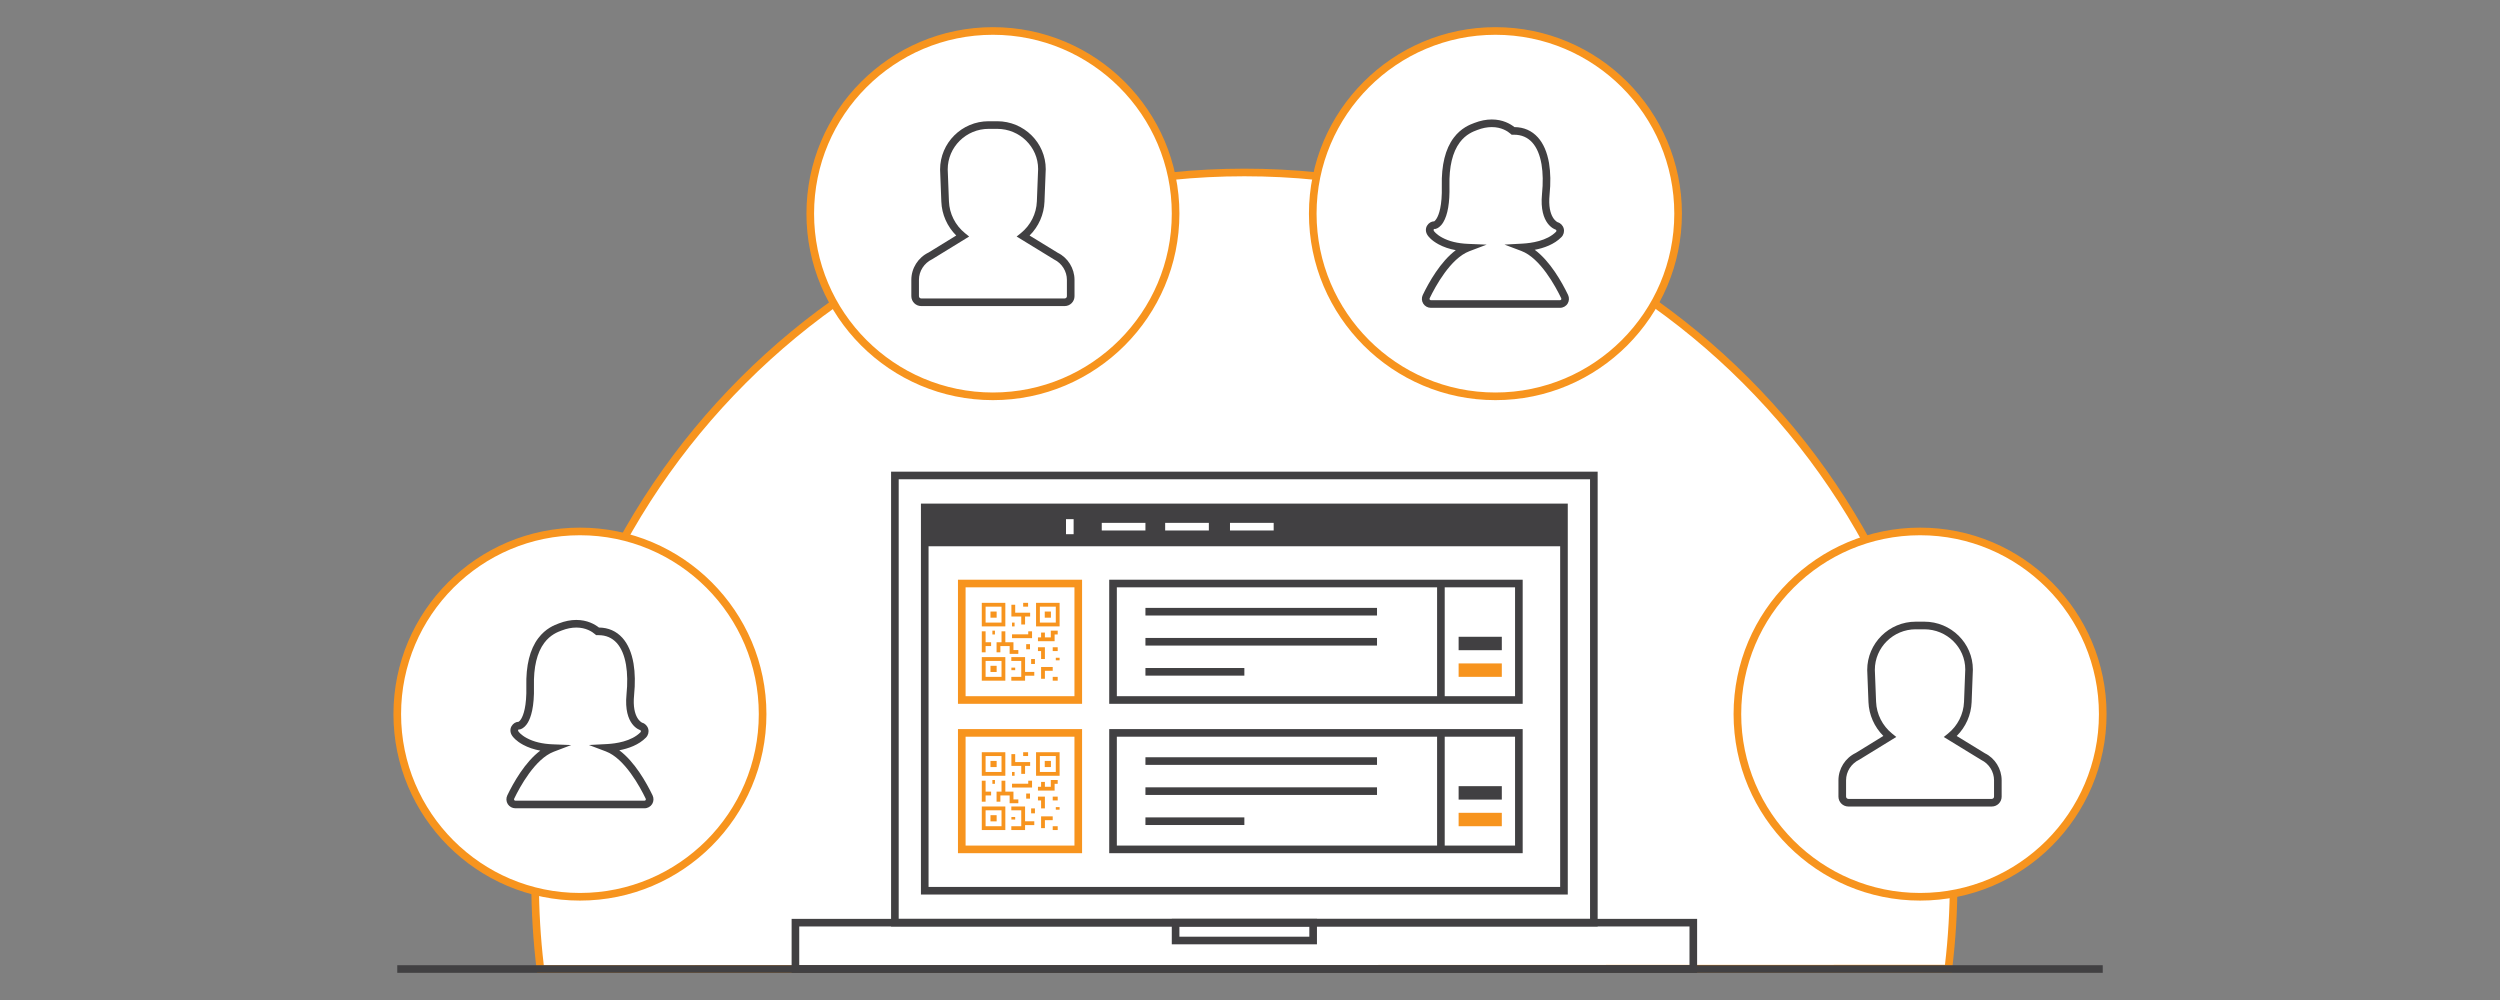 <?xml version="1.0" encoding="utf-8"?>
<!-- Generator: Adobe Illustrator 16.0.0, SVG Export Plug-In . SVG Version: 6.00 Build 0)  -->
<!DOCTYPE svg PUBLIC "-//W3C//DTD SVG 1.1//EN" "http://www.w3.org/Graphics/SVG/1.1/DTD/svg11.dtd">
<svg version="1.1" id="Layer_1" xmlns="http://www.w3.org/2000/svg" xmlns:xlink="http://www.w3.org/1999/xlink" x="0px" y="0px"
	 width="475px" height="190px" viewBox="0 0 475 190" style="enable-background:new 0 0 475 190;" xml:space="preserve">
<rect x="0" y="0" width="475" height="190" fill="#808080" stroke="none"/>
<g>
	<g>
		<path style="fill:#FFFFFF;" d="M102.679,184.114c-0.666-5.436-1.008-10.971-1.008-16.583c0-74.429,60.333-134.763,134.759-134.763
			c74.427,0,134.76,60.334,134.76,134.763c0,5.585-0.339,11.094-1.001,16.506L102.679,184.114z"/>
		<path style="fill:#F7941E;" d="M102.038,184.839l-0.078-0.637c-0.673-5.486-1.014-11.096-1.014-16.671
			c0-74.708,60.777-135.487,135.483-135.487c74.707,0,135.485,60.779,135.485,135.487c0,5.55-0.338,11.132-1.007,16.594
			l-0.078,0.636h-0.641L102.038,184.839z M236.429,33.492c-73.907,0-134.035,60.13-134.035,134.039
			c0,5.301,0.311,10.633,0.926,15.859l266.225-0.078c0.61-5.2,0.92-10.506,0.92-15.781
			C370.466,93.623,310.338,33.492,236.429,33.492z"/>
	</g>
	<g>
		<circle style="fill:#FFFFFF;" cx="110.188" cy="135.68" r="34.708"/>
		<path style="fill:#F7941E;" d="M110.187,171.112c-19.537,0-35.431-15.896-35.431-35.433s15.894-35.431,35.431-35.431
			c19.539,0,35.434,15.894,35.434,35.431S129.725,171.112,110.187,171.112z M110.187,101.697c-18.738,0-33.982,15.244-33.982,33.982
			c0,18.739,15.244,33.984,33.982,33.984c18.739,0,33.985-15.245,33.985-33.984C144.172,116.941,128.926,101.697,110.187,101.697z"
			/>
	</g>
	<g>
		<circle style="fill:#FFFFFF;" cx="188.656" cy="40.592" r="34.707"/>
		<path style="fill:#F7941E;" d="M188.655,76.026c-19.537,0-35.431-15.896-35.431-35.434c0-19.536,15.894-35.431,35.431-35.431
			s35.433,15.895,35.433,35.431C224.087,60.13,208.192,76.026,188.655,76.026z M188.655,6.609
			c-18.738,0-33.982,15.245-33.982,33.982c0,18.74,15.245,33.985,33.982,33.985c18.74,0,33.984-15.246,33.984-33.985
			C222.639,21.854,207.395,6.609,188.655,6.609z"/>
	</g>
	<g>
		<path style="fill:#FFFFFF;" d="M318.84,40.592c0,19.169-15.539,34.71-34.71,34.71c-19.168,0-34.706-15.541-34.706-34.71
			c0-19.168,15.538-34.707,34.706-34.707C303.301,5.885,318.84,21.424,318.84,40.592z"/>
		<path style="fill:#F7941E;" d="M284.13,76.026c-19.537,0-35.431-15.896-35.431-35.434c0-19.536,15.894-35.431,35.431-35.431
			c19.539,0,35.434,15.895,35.434,35.431C319.563,60.13,303.669,76.026,284.13,76.026z M284.13,6.609
			c-18.737,0-33.982,15.245-33.982,33.982c0,18.74,15.245,33.985,33.982,33.985c18.739,0,33.985-15.246,33.985-33.985
			C318.115,21.854,302.869,6.609,284.13,6.609z"/>
	</g>
	<g>
		<circle style="fill:#FFFFFF;" cx="364.812" cy="135.68" r="34.708"/>
		<path style="fill:#F7941E;" d="M364.811,171.112c-19.537,0-35.431-15.896-35.431-35.433s15.894-35.431,35.431-35.431
			c19.539,0,35.434,15.894,35.434,35.431S384.35,171.112,364.811,171.112z M364.811,101.697c-18.738,0-33.982,15.244-33.982,33.982
			c0,18.739,15.244,33.984,33.982,33.984c18.739,0,33.985-15.245,33.985-33.984C398.796,116.941,383.55,101.697,364.811,101.697z"/>
	</g>
	<g>
		<rect x="277.138" y="149.371" style="fill:#414042;" width="8.206" height="2.552"/>
	</g>
	<g>
		<rect x="277.138" y="120.987" style="fill:#414042;" width="8.206" height="2.551"/>
	</g>
	<g>
		<rect x="277.138" y="154.434" style="fill:#F7941E;" width="8.206" height="2.549"/>
	</g>
	<g>
		<rect x="277.138" y="126.051" style="fill:#F7941E;" width="8.206" height="2.55"/>
	</g>
	<g>
		<rect x="217.633" y="155.305" style="fill:#414042;" width="18.796" height="1.448"/>
	</g>
	<g>
		<rect x="217.633" y="149.592" style="fill:#414042;" width="44" height="1.448"/>
	</g>
	<g>
		<rect x="217.633" y="143.879" style="fill:#414042;" width="44" height="1.448"/>
	</g>
	<g>
		<rect x="217.633" y="126.923" style="fill:#414042;" width="18.796" height="1.448"/>
	</g>
	<g>
		<rect x="217.633" y="121.21" style="fill:#414042;" width="44" height="1.449"/>
	</g>
	<g>
		<rect x="217.633" y="115.499" style="fill:#414042;" width="44" height="1.448"/>
	</g>
	<g>
		<path style="fill:#414042;" d="M303.556,176.027H169.304V89.616h134.251V176.027z M170.753,174.579h131.354V91.065H170.753
			V174.579z"/>
	</g>
	<g>
		<path style="fill:#414042;" d="M322.452,184.839H150.408v-10.26h172.044V184.839z M151.856,183.391h169.147v-7.363H151.856
			V183.391z"/>
	</g>
	<g>
		<path style="fill:#414042;" d="M297.878,169.961h-122.9V95.685h122.9V169.961z M176.426,168.513H296.43v-71.38H176.426V168.513z"
			/>
	</g>
	<g>
		<path style="fill:#414042;" d="M250.221,179.42h-27.582v-4.841h27.582V179.42z M224.087,177.972h24.685v-1.944h-24.685V177.972z"
			/>
	</g>
	<g>
		<g>
			<path style="fill:#414042;" d="M122.46,153.575H97.915c-0.57,0-1.12-0.302-1.434-0.785c-0.317-0.515-0.35-1.128-0.099-1.656
				c1.17-2.431,3.375-6.348,6.274-8.514c-1.222-0.227-2.314-0.597-3.263-1.111c-1.347-0.722-1.932-1.488-2.078-1.705
				c-0.4-0.579-0.447-1.285-0.118-1.838c0.304-0.513,0.791-0.812,1.338-0.832c0.104-0.062,0.284-0.212,0.495-0.561
				c0.4-0.664,1.059-2.348,0.972-6.159c-0.092-3.962,0.669-7.04,2.261-9.15c1.417-1.885,3.113-2.519,3.928-2.822
				c1.136-0.438,2.236-0.655,3.304-0.655c2.096,0,3.535,0.837,4.303,1.444c1.795,0.017,3.295,0.676,4.459,1.96
				c1.051,1.171,1.761,2.812,2.112,4.88c0.296,1.76,0.331,3.785,0.106,6.019c-0.431,4.413,1.522,5.216,1.542,5.225
				c0.539,0.146,0.994,0.606,1.148,1.187c0.153,0.578-0.011,1.202-0.429,1.631c-1.38,1.41-3.363,2.092-5.079,2.417
				c2.922,2.164,5.151,6.125,6.333,8.576c0.25,0.534,0.219,1.128-0.078,1.638C123.595,153.27,123.042,153.575,122.46,153.575z
				 M98.603,138.582c-0.037,0-0.091,0.009-0.16,0.125c-0.028,0.046-0.01,0.166,0.068,0.279c0.021,0.033,0.442,0.644,1.57,1.248
				c1.311,0.71,2.963,1.108,4.911,1.185l3.541,0.142l-3.312,1.261c-3.567,1.357-6.457,6.703-7.531,8.938
				c-0.04,0.082-0.034,0.177,0.015,0.258c0.04,0.059,0.127,0.11,0.211,0.11h24.545c0.082,0,0.171-0.049,0.214-0.115
				c0.027-0.05,0.062-0.152,0.008-0.269c-1.081-2.242-3.988-7.622-7.562-8.973l-3.227-1.22l3.444-0.181
				c1.639-0.087,4.646-0.495,6.365-2.252c0.062-0.063,0.086-0.158,0.063-0.246c-0.022-0.085-0.09-0.152-0.174-0.176l0,0
				c-0.001,0-3.13-0.888-2.557-6.751c0.212-2.107,0.181-4.002-0.094-5.635c-0.304-1.792-0.895-3.188-1.758-4.149
				c-0.891-0.983-2.055-1.482-3.456-1.482h-0.462l-0.205-0.179c-0.542-0.472-1.727-1.266-3.564-1.266
				c-0.888,0-1.811,0.184-2.744,0.546c-0.792,0.294-2.167,0.807-3.331,2.355c-1.392,1.844-2.055,4.618-1.97,8.244
				c0.09,3.971-0.591,5.966-1.18,6.94c-0.268,0.444-0.721,1.016-1.366,1.228l-0.145,0.049l-0.15-0.015
				C98.608,138.582,98.605,138.582,98.603,138.582z"/>
		</g>
	</g>
	<g>
		<g>
			<path style="fill:#414042;" d="M296.404,58.486h-24.546c-0.582,0-1.12-0.296-1.437-0.791c-0.314-0.501-0.348-1.115-0.094-1.647
				c1.17-2.429,3.376-6.35,6.274-8.513c-1.227-0.227-2.319-0.598-3.265-1.111c-1.423-0.764-1.988-1.563-2.087-1.716
				c-0.393-0.568-0.438-1.274-0.11-1.826c0.313-0.522,0.814-0.824,1.377-0.833c0.019-0.026,0.218-0.162,0.459-0.56
				c0.399-0.662,1.058-2.341,0.97-6.157c-0.092-3.958,0.669-7.038,2.262-9.156c1.414-1.88,3.11-2.514,3.927-2.818
				c1.143-0.44,2.243-0.658,3.305-0.658c2.097,0,3.535,0.839,4.302,1.449c1.801,0.017,3.301,0.675,4.462,1.958
				c1.047,1.167,1.757,2.805,2.112,4.873c0.296,1.769,0.331,3.795,0.104,6.024c-0.432,4.41,1.523,5.216,1.543,5.224
				c0.543,0.154,0.997,0.616,1.147,1.195c0.152,0.576-0.015,1.2-0.433,1.626c-1.375,1.406-3.358,2.087-5.075,2.415
				c2.925,2.163,5.154,6.125,6.334,8.577c0.249,0.525,0.218,1.136-0.082,1.637C297.544,58.18,296.99,58.486,296.404,58.486z
				 M272.554,43.497c-0.043,0-0.098,0.009-0.17,0.129c-0.027,0.043-0.008,0.163,0.07,0.276c0.016,0.023,0.423,0.63,1.571,1.247
				c1.303,0.707,2.955,1.105,4.912,1.187l3.528,0.147l-3.3,1.253c-3.566,1.355-6.456,6.702-7.532,8.938
				c-0.037,0.079-0.032,0.174,0.013,0.246s0.126,0.117,0.212,0.117h24.546c0.086,0,0.171-0.045,0.214-0.113
				c0.044-0.074,0.051-0.178,0.011-0.26c-1.08-2.247-3.985-7.628-7.563-8.977l-3.217-1.214l3.433-0.187
				c1.641-0.09,4.649-0.501,6.362-2.252c0.063-0.065,0.089-0.159,0.066-0.246c-0.022-0.088-0.091-0.155-0.181-0.18l0,0
				c0,0-3.121-0.914-2.551-6.749c0.214-2.103,0.183-4-0.092-5.638c-0.307-1.792-0.899-3.188-1.76-4.145
				c-0.887-0.981-2.051-1.479-3.455-1.479h-0.464l-0.205-0.179c-0.542-0.475-1.726-1.271-3.563-1.271
				c-0.884,0-1.807,0.184-2.745,0.547c-0.793,0.295-2.17,0.809-3.329,2.351c-1.392,1.851-2.054,4.628-1.971,8.251
				c0.074,3.191-0.323,5.526-1.18,6.94c-0.534,0.887-1.107,1.155-1.4,1.235l-0.123,0.034l-0.128-0.01
				C272.561,43.497,272.558,43.497,272.554,43.497z"/>
		</g>
	</g>
	<g>
		<path style="fill:#414042;" d="M378.438,153.239H351.19c-1.038,0-1.885-0.844-1.885-1.881v-3.102c0-2.205,1.293-4.246,3.293-5.199
			l5.24-3.226c-1.714-1.71-2.733-4.002-2.83-6.428l-0.237-6.107c0-5.074,4.142-9.179,9.23-9.179h1.615
			c5.089,0,9.23,4.084,9.23,9.102l-0.235,6.185c-0.096,2.43-1.117,4.726-2.836,6.434l5.369,3.289c1.902,0.925,3.17,2.951,3.17,5.13
			v3.102c0.003,0.499-0.192,0.972-0.547,1.328C379.413,153.043,378.94,153.239,378.438,153.239z M364.002,119.566
			c-4.292,0-7.782,3.456-7.782,7.702l0.237,6.079c0.092,2.344,1.201,4.541,3.041,6.031l0.797,0.643l-7.006,4.306
			c-1.565,0.751-2.535,2.279-2.535,3.93v3.102c0,0.234,0.2,0.433,0.437,0.433h27.247c0.115,0,0.223-0.045,0.305-0.126
			c0.081-0.082,0.125-0.189,0.125-0.304v-3.104c0-1.628-0.949-3.145-2.417-3.861l-7.135-4.366l0.801-0.646
			c1.845-1.487,2.956-3.688,3.048-6.036l0.235-6.156c0-4.191-3.491-7.625-7.782-7.625H364.002z"/>
	</g>
	<g>
		<path style="fill:#414042;" d="M202.28,58.154h-27.247c-1.037,0-1.881-0.844-1.881-1.882v-3.096c0-2.21,1.292-4.253,3.29-5.205
			l5.24-3.223c-1.717-1.713-2.735-4.006-2.829-6.429l-0.236-6.106c0-5.074,4.14-9.179,9.229-9.179h1.615
			c5.089,0,9.23,4.084,9.23,9.104l-0.239,6.181c-0.093,2.431-1.112,4.725-2.831,6.432l5.369,3.289
			c1.901,0.927,3.168,2.956,3.168,5.136v3.096c0.003,0.5-0.191,0.973-0.546,1.328C203.259,57.958,202.785,58.154,202.28,58.154z
			 M187.846,24.482c-4.29,0-7.78,3.456-7.78,7.703l0.234,6.079c0.091,2.339,1.2,4.538,3.042,6.032l0.795,0.645l-7.005,4.303
			c-1.564,0.749-2.532,2.278-2.532,3.933v3.096c0,0.239,0.194,0.434,0.433,0.434h27.247c0.118,0,0.227-0.045,0.307-0.126
			c0.081-0.082,0.126-0.189,0.125-0.303v-3.1c0-1.631-0.949-3.15-2.417-3.868l-7.133-4.367l0.801-0.645
			c1.844-1.486,2.953-3.685,3.043-6.033l0.238-6.154c0-4.193-3.491-7.628-7.782-7.628H187.846z"/>
	</g>
	<g>
		<rect x="75.479" y="183.391" style="fill:#414042;" width="324.041" height="1.448"/>
	</g>
	<g>
		<rect x="175.702" y="96.409" style="fill:#414042;" width="121.453" height="7.382"/>
	</g>
	<g>
		<rect x="202.54" y="98.64" style="fill:#FFFFFF;" width="1.448" height="2.858"/>
	</g>
	<g>
		<rect x="209.333" y="99.344" style="fill:#FFFFFF;" width="8.3" height="1.448"/>
	</g>
	<g>
		<rect x="221.381" y="99.344" style="fill:#FFFFFF;" width="8.3" height="1.448"/>
	</g>
	<g>
		<rect x="233.698" y="99.344" style="fill:#FFFFFF;" width="8.3" height="1.448"/>
	</g>
	<g>
		<path style="fill:#F7941E;" d="M205.594,133.725h-23.581v-23.58h23.581V133.725z M183.461,132.276h20.685v-20.684h-20.685V132.276
			z"/>
	</g>
	<g>
		<g>
			<path style="fill:#F7941E;" d="M191.014,119.016h-4.475v-4.476h4.475V119.016z M187.263,118.291h3.027v-3.026h-3.027V118.291z"/>
		</g>
		<g>
			<path style="fill:#F7941E;" d="M201.325,119.016h-4.475v-4.476h4.475V119.016z M197.574,118.291h3.027v-3.026h-3.027V118.291z"/>
		</g>
		<g>
			<rect x="188.191" y="116.193" style="fill:#F7941E;" width="1.171" height="1.167"/>
		</g>
		<g>
			<path style="fill:#F7941E;" d="M191.014,129.329h-4.475v-4.479h4.475V129.329z M187.263,128.604h3.027v-3.029h-3.027V128.604z"/>
		</g>
		<g>
			<rect x="188.191" y="126.503" style="fill:#F7941E;" width="1.171" height="1.174"/>
		</g>
		<g>
			<rect x="198.502" y="116.193" style="fill:#F7941E;" width="1.174" height="1.167"/>
		</g>
		<g>
			<rect x="186.539" y="119.951" style="fill:#F7941E;" width="0.724" height="3.989"/>
		</g>
		<g>
			<rect x="186.901" y="122.028" style="fill:#F7941E;" width="1.408" height="0.724"/>
		</g>
		<g>
			<rect x="190.29" y="119.951" style="fill:#F7941E;" width="0.724" height="2.438"/>
		</g>
		<g>
			<polygon style="fill:#F7941E;" points="195.727,117.137 192.164,117.137 192.164,114.902 192.888,114.902 192.888,116.413 
				195.727,116.413 			"/>
		</g>
		<g>
			<rect x="194.04" y="116.774" style="fill:#F7941E;" width="0.724" height="1.879"/>
		</g>
		<g>
			<rect x="194.401" y="114.54" style="fill:#F7941E;" width="0.937" height="0.725"/>
		</g>
		<g>
			<polygon style="fill:#F7941E;" points="196.089,121.249 192.284,121.249 192.284,120.524 195.365,120.524 195.365,119.951 
				196.089,119.951 			"/>
		</g>
		<g>
			<rect x="194.976" y="122.39" style="fill:#F7941E;" width="0.724" height="0.972"/>
		</g>
		<g>
			<polygon style="fill:#F7941E;" points="200.377,121.83 197.212,121.83 197.212,121.105 199.653,121.105 199.653,119.824 
				200.963,119.824 200.963,120.549 200.377,120.549 			"/>
		</g>
		<g>
			<rect x="197.808" y="120.187" style="fill:#F7941E;" width="0.724" height="1.281"/>
		</g>
		<g>
			<polygon style="fill:#F7941E;" points="198.532,125.213 197.808,125.213 197.808,123.702 197.212,123.702 197.212,122.979 
				198.532,122.979 			"/>
		</g>
		<g>
			<polygon style="fill:#F7941E;" points="194.764,129.329 192.15,129.329 192.15,128.604 194.04,128.604 194.04,125.575 
				192.15,125.575 192.15,124.851 194.764,124.851 			"/>
		</g>
		<g>
			<rect x="194.401" y="127.663" style="fill:#F7941E;" width="2.113" height="0.724"/>
		</g>
		<g>
			<rect x="200.016" y="128.604" style="fill:#F7941E;" width="0.947" height="0.725"/>
		</g>
		<g>
			<rect x="200.016" y="122.979" style="fill:#F7941E;" width="0.947" height="0.724"/>
		</g>
		<g>
			<polygon style="fill:#F7941E;" points="198.532,128.967 197.808,128.967 197.808,126.727 200.016,126.727 200.016,127.451 
				198.532,127.451 			"/>
		</g>
		<g>
			<rect x="195.915" y="125.213" style="fill:#F7941E;" width="0.724" height="0.942"/>
		</g>
		<g>
			<rect x="188.553" y="119.824" style="fill:#F7941E;" width="0.486" height="0.725"/>
		</g>
		<g>
			<rect x="192.284" y="118.291" style="fill:#F7941E;" width="0.487" height="0.725"/>
		</g>
		<g>
			<rect x="200.601" y="124.973" style="fill:#F7941E;" width="0.724" height="0.486"/>
		</g>
		<g>
			<rect x="192.164" y="126.849" style="fill:#F7941E;" width="0.724" height="0.486"/>
		</g>
		<g>
			<polygon style="fill:#F7941E;" points="193.484,124.234 191.832,124.234 191.832,122.752 190.071,122.752 190.071,123.94 
				189.347,123.94 189.347,122.028 192.556,122.028 192.556,123.51 193.484,123.51 			"/>
		</g>
	</g>
	<g>
		<g>
			<path style="fill:#F7941E;" d="M191.014,147.396h-4.475v-4.475h4.475V147.396z M187.263,146.673h3.027v-3.027h-3.027V146.673z"/>
		</g>
		<g>
			<path style="fill:#F7941E;" d="M201.325,147.396h-4.475v-4.475h4.475V147.396z M197.574,146.673h3.027v-3.027h-3.027V146.673z"/>
		</g>
		<g>
			<rect x="188.191" y="144.575" style="fill:#F7941E;" width="1.171" height="1.167"/>
		</g>
		<g>
			<path style="fill:#F7941E;" d="M191.014,157.708h-4.475v-4.476h4.475V157.708z M187.263,156.983h3.027v-3.026h-3.027V156.983z"/>
		</g>
		<g>
			<rect x="188.191" y="154.885" style="fill:#F7941E;" width="1.171" height="1.174"/>
		</g>
		<g>
			<rect x="198.502" y="144.575" style="fill:#F7941E;" width="1.174" height="1.167"/>
		</g>
		<g>
			<rect x="186.539" y="148.333" style="fill:#F7941E;" width="0.724" height="3.988"/>
		</g>
		<g>
			<rect x="186.901" y="150.409" style="fill:#F7941E;" width="1.408" height="0.725"/>
		</g>
		<g>
			<rect x="190.29" y="148.333" style="fill:#F7941E;" width="0.724" height="2.438"/>
		</g>
		<g>
			<polygon style="fill:#F7941E;" points="195.727,145.519 192.164,145.519 192.164,143.283 192.888,143.283 192.888,144.794 
				195.727,144.794 			"/>
		</g>
		<g>
			<rect x="194.04" y="145.156" style="fill:#F7941E;" width="0.724" height="1.878"/>
		</g>
		<g>
			<rect x="194.401" y="142.922" style="fill:#F7941E;" width="0.937" height="0.724"/>
		</g>
		<g>
			<polygon style="fill:#F7941E;" points="196.089,149.63 192.284,149.63 192.284,148.906 195.365,148.906 195.365,148.333 
				196.089,148.333 			"/>
		</g>
		<g>
			<rect x="194.976" y="150.771" style="fill:#F7941E;" width="0.724" height="0.971"/>
		</g>
		<g>
			<polygon style="fill:#F7941E;" points="200.377,150.211 197.212,150.211 197.212,149.487 199.653,149.487 199.653,148.201 
				200.963,148.201 200.963,148.926 200.377,148.926 			"/>
		</g>
		<g>
			<rect x="197.808" y="148.563" style="fill:#F7941E;" width="0.724" height="1.286"/>
		</g>
		<g>
			<polygon style="fill:#F7941E;" points="198.532,153.595 197.808,153.595 197.808,152.084 197.212,152.084 197.212,151.359 
				198.532,151.359 			"/>
		</g>
		<g>
			<polygon style="fill:#F7941E;" points="194.764,157.708 192.15,157.708 192.15,156.983 194.04,156.983 194.04,153.957 
				192.15,153.957 192.15,153.232 194.764,153.232 			"/>
		</g>
		<g>
			<rect x="194.401" y="156.044" style="fill:#F7941E;" width="2.113" height="0.725"/>
		</g>
		<g>
			<rect x="200.016" y="156.983" style="fill:#F7941E;" width="0.947" height="0.725"/>
		</g>
		<g>
			<rect x="200.016" y="151.359" style="fill:#F7941E;" width="0.947" height="0.725"/>
		</g>
		<g>
			<polygon style="fill:#F7941E;" points="198.532,157.346 197.808,157.346 197.808,155.108 200.016,155.108 200.016,155.832 
				198.532,155.832 			"/>
		</g>
		<g>
			<rect x="195.915" y="153.595" style="fill:#F7941E;" width="0.724" height="0.939"/>
		</g>
		<g>
			<rect x="188.553" y="148.201" style="fill:#F7941E;" width="0.486" height="0.725"/>
		</g>
		<g>
			<rect x="192.284" y="146.673" style="fill:#F7941E;" width="0.487" height="0.724"/>
		</g>
		<g>
			<rect x="200.601" y="153.352" style="fill:#F7941E;" width="0.724" height="0.489"/>
		</g>
		<g>
			<rect x="192.164" y="155.227" style="fill:#F7941E;" width="0.724" height="0.489"/>
		</g>
		<g>
			<polygon style="fill:#F7941E;" points="193.484,152.616 191.832,152.616 191.832,151.134 190.071,151.134 190.071,152.321 
				189.347,152.321 189.347,150.409 192.556,150.409 192.556,151.892 193.484,151.892 			"/>
		</g>
	</g>
	<g>
		<path style="fill:#F7941E;" d="M205.594,162.106h-23.581v-23.581h23.581V162.106z M183.461,160.658h20.685v-20.685h-20.685
			V160.658z"/>
	</g>
	<g>
		<path style="fill:#414042;" d="M289.31,133.725h-78.559v-23.58h78.559V133.725z M212.199,132.276h75.662v-20.684h-75.662V132.276z
			"/>
	</g>
	<g>
		<path style="fill:#414042;" d="M289.31,162.106h-78.559v-23.581h78.559V162.106z M212.199,160.658h75.662v-20.685h-75.662V160.658
			z"/>
	</g>
	<g>
		<rect x="273.047" y="110.868" style="fill:#414042;" width="1.448" height="22.133"/>
	</g>
	<g>
		<rect x="273.047" y="139.25" style="fill:#414042;" width="1.448" height="22.133"/>
	</g>
</g>
</svg>
